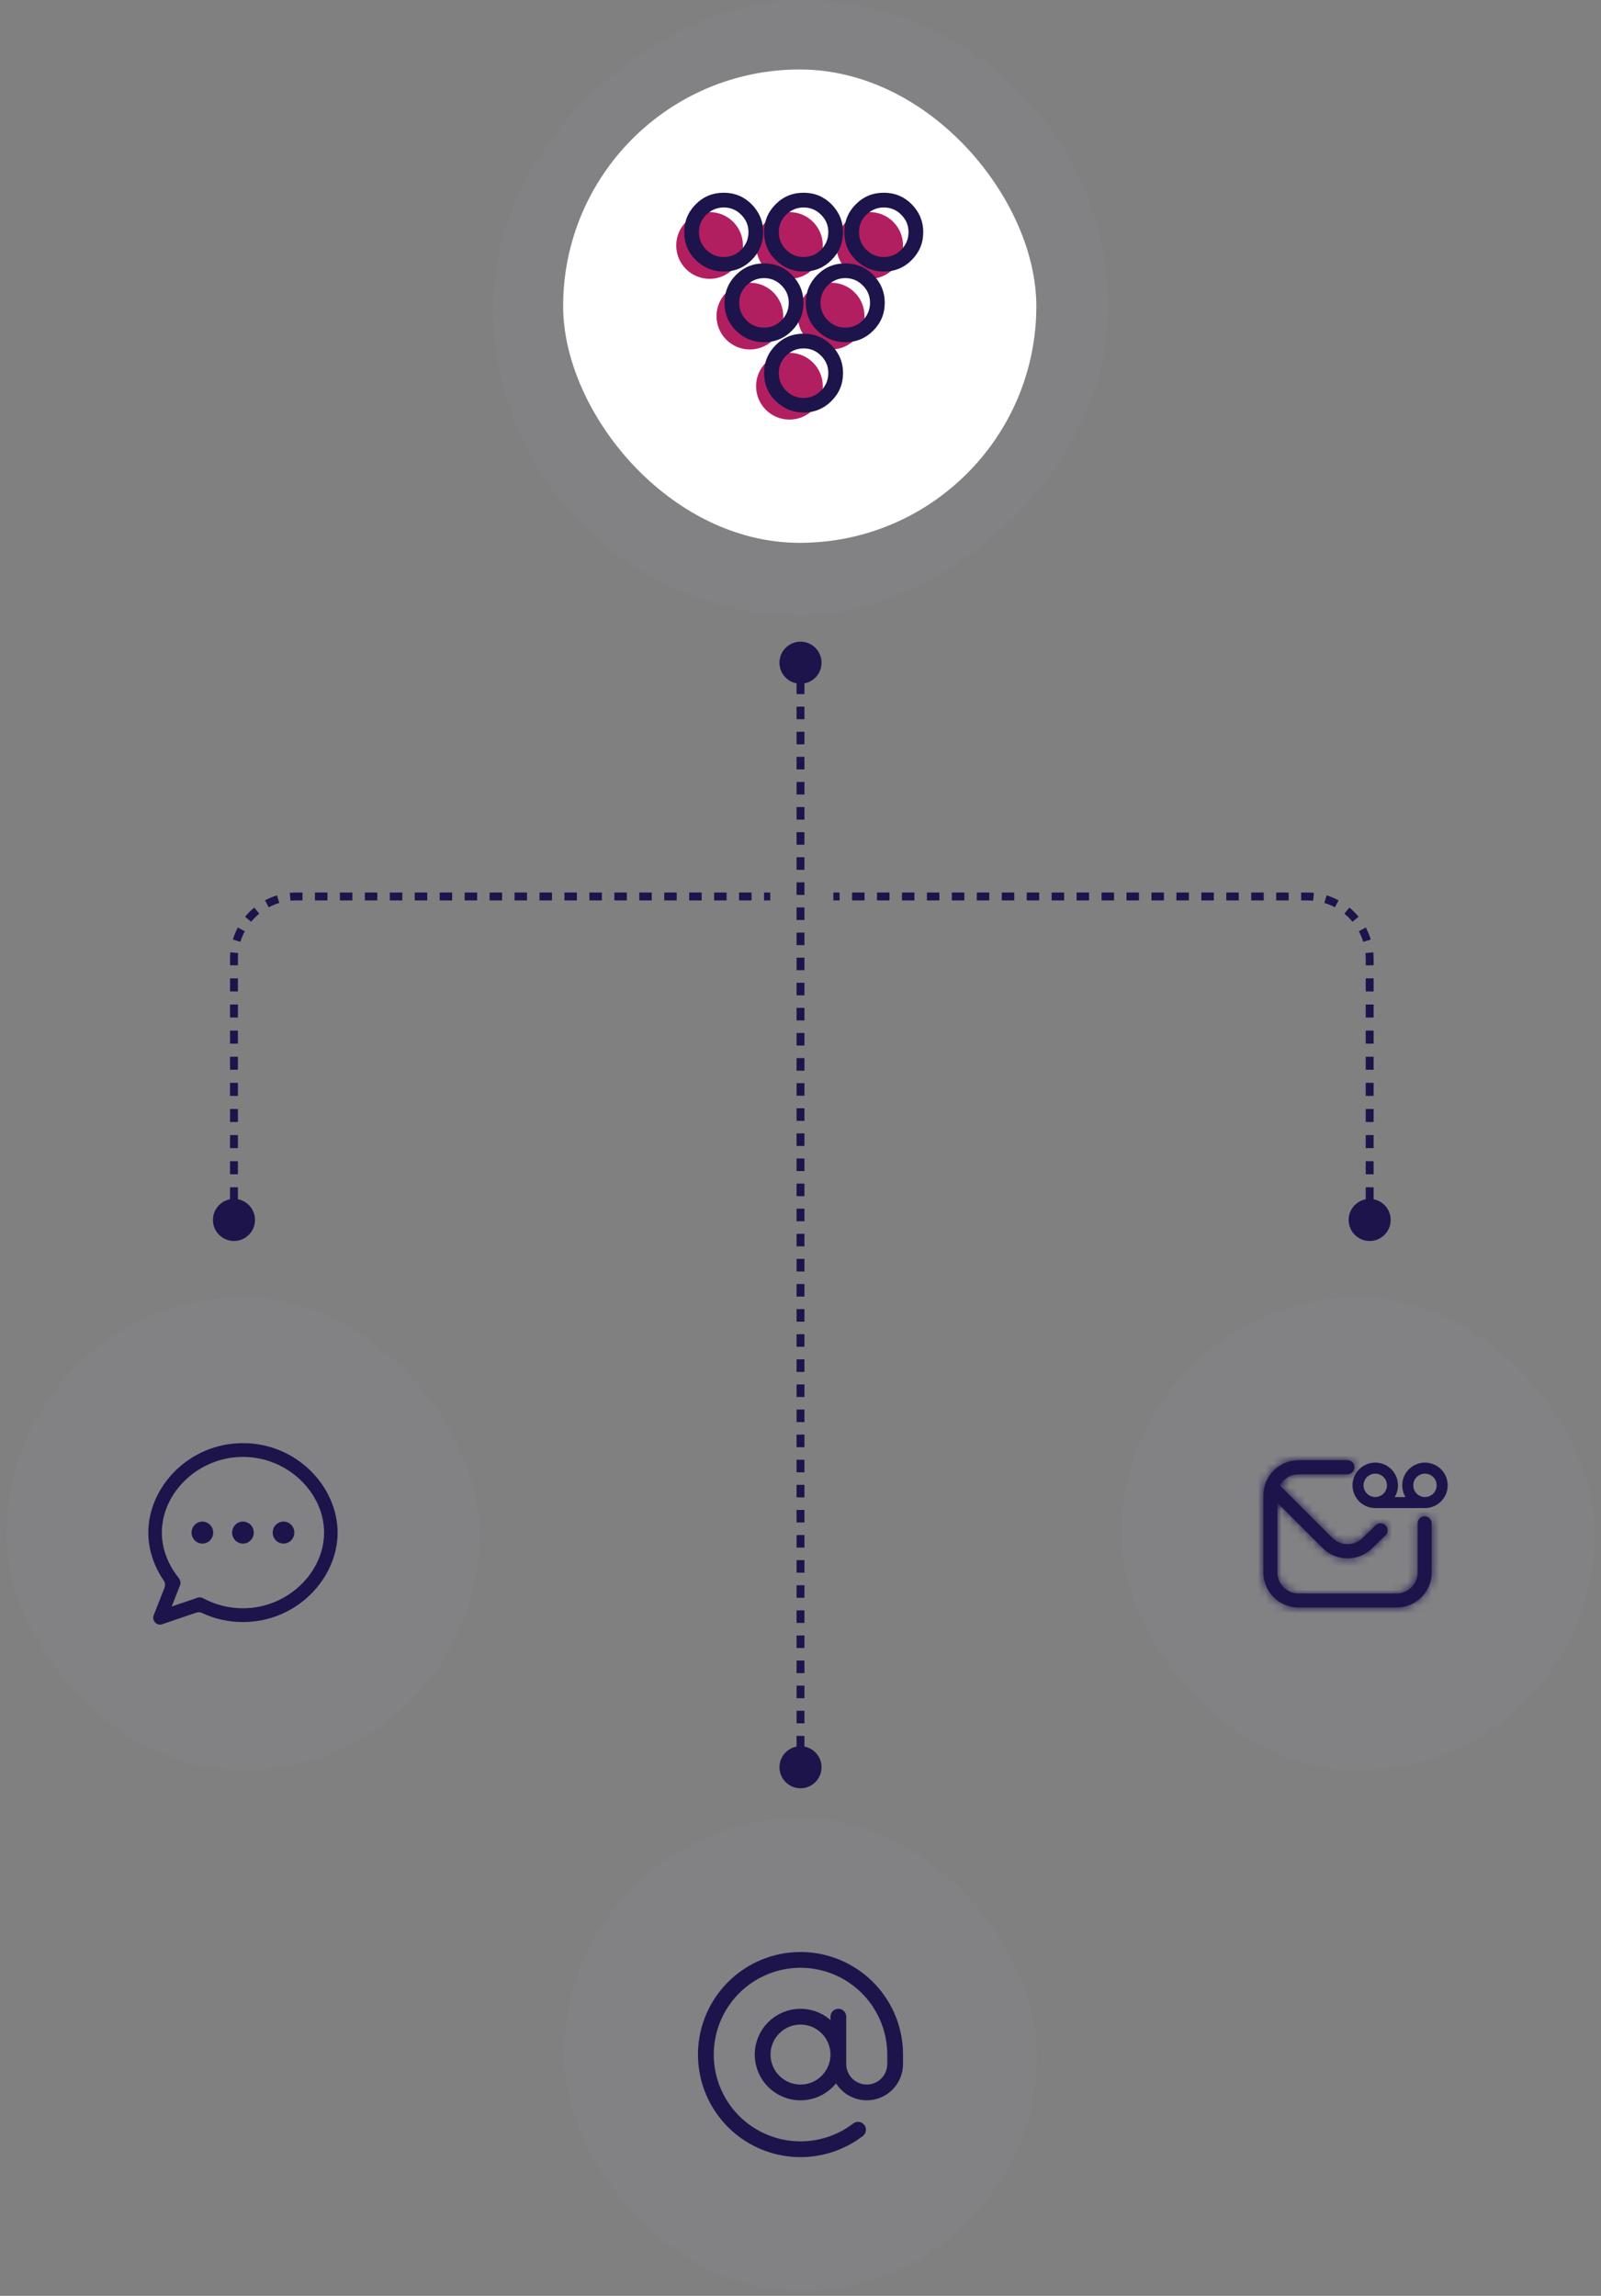 <?xml version="1.0" encoding="UTF-8"?> <svg xmlns="http://www.w3.org/2000/svg" width="203" height="291" viewBox="0 0 203 291" fill="none"><rect x="0" y="0" width="203" height="291" fill="#808080" stroke="none"/><rect x="140.5" width="78" height="78" rx="39" transform="rotate(90 140.5 0)" fill="#9995AE" fill-opacity="0.1"></rect><rect x="71.404" y="8.806" width="60" height="60" rx="30" fill="white"></rect><path d="M110.269 35.342C112.605 35.342 114.499 33.448 114.499 31.112C114.499 28.776 112.605 26.882 110.269 26.882C107.933 26.882 106.039 28.776 106.039 31.112C106.039 33.448 107.933 35.342 110.269 35.342Z" fill="#B21F61"></path><path d="M117.064 29.424C117.064 30.819 116.569 31.989 115.602 32.956C114.612 33.946 113.442 34.419 112.069 34.419C110.697 34.419 109.504 33.924 108.514 32.956C107.524 31.989 107.052 30.796 107.052 29.424C107.052 28.051 107.547 26.859 108.514 25.891C109.504 24.901 110.674 24.429 112.069 24.429C113.464 24.429 114.634 24.924 115.602 25.891C116.569 26.881 117.064 28.051 117.064 29.424ZM108.919 29.424C108.919 30.301 109.234 31.021 109.842 31.651C110.449 32.259 111.192 32.574 112.069 32.574C112.947 32.574 113.667 32.259 114.274 31.651C114.882 31.044 115.197 30.301 115.197 29.424C115.197 28.546 114.882 27.826 114.274 27.219C113.667 26.611 112.924 26.296 112.069 26.296C111.214 26.296 110.472 26.611 109.842 27.219C109.234 27.826 108.919 28.569 108.919 29.424Z" fill="#1D144C"></path><path d="M105.386 44.296C107.722 44.296 109.616 42.402 109.616 40.066C109.616 37.73 107.722 35.836 105.386 35.836C103.05 35.836 101.156 37.73 101.156 40.066C101.156 42.402 103.05 44.296 105.386 44.296Z" fill="#B21F61"></path><path d="M112.182 38.378C112.182 39.773 111.687 40.943 110.719 41.91C109.729 42.9 108.559 43.373 107.187 43.373C105.814 43.373 104.622 42.878 103.632 41.91C102.642 40.943 102.169 39.75 102.169 38.378C102.169 37.005 102.664 35.813 103.632 34.845C104.622 33.855 105.792 33.383 107.187 33.383C108.582 33.383 109.752 33.878 110.719 34.845C111.687 35.835 112.182 37.005 112.182 38.378ZM104.037 38.378C104.037 39.255 104.352 39.975 104.959 40.605C105.567 41.213 106.309 41.528 107.187 41.528C108.064 41.528 108.784 41.213 109.392 40.605C109.999 39.998 110.314 39.255 110.314 38.378C110.314 37.5 109.999 36.78 109.392 36.173C108.784 35.565 108.042 35.25 107.187 35.25C106.332 35.25 105.589 35.565 104.959 36.173C104.352 36.78 104.037 37.523 104.037 38.378Z" fill="#1D144C"></path><path d="M100.098 35.342C102.434 35.342 104.328 33.448 104.328 31.112C104.328 28.776 102.434 26.882 100.098 26.882C97.762 26.882 95.868 28.776 95.868 31.112C95.868 33.448 97.762 35.342 100.098 35.342Z" fill="#B21F61"></path><path d="M106.894 29.424C106.894 30.819 106.399 31.989 105.431 32.956C104.441 33.946 103.271 34.419 101.899 34.419C100.526 34.419 99.334 33.924 98.344 32.956C97.354 31.989 96.881 30.796 96.881 29.424C96.881 28.051 97.376 26.859 98.344 25.891C99.334 24.901 100.504 24.429 101.899 24.429C103.294 24.429 104.464 24.924 105.431 25.891C106.399 26.881 106.894 28.051 106.894 29.424ZM98.749 29.424C98.749 30.301 99.064 31.021 99.671 31.651C100.279 32.259 101.021 32.574 101.899 32.574C102.776 32.574 103.496 32.259 104.104 31.651C104.711 31.044 105.026 30.301 105.026 29.424C105.026 28.546 104.711 27.826 104.104 27.219C103.496 26.611 102.754 26.296 101.899 26.296C101.044 26.296 100.301 26.611 99.671 27.219C99.064 27.826 98.749 28.569 98.749 29.424Z" fill="#1D144C"></path><path d="M89.973 35.342C92.309 35.342 94.203 33.448 94.203 31.112C94.203 28.776 92.309 26.882 89.973 26.882C87.637 26.882 85.743 28.776 85.743 31.112C85.743 33.448 87.637 35.342 89.973 35.342Z" fill="#B21F61"></path><path d="M96.768 29.424C96.768 30.819 96.273 31.989 95.306 32.956C94.316 33.946 93.146 34.419 91.773 34.419C90.401 34.419 89.208 33.924 88.218 32.956C87.228 31.989 86.756 30.796 86.756 29.424C86.756 28.051 87.251 26.859 88.218 25.891C89.208 24.901 90.378 24.429 91.773 24.429C93.168 24.429 94.338 24.924 95.306 25.891C96.273 26.881 96.768 28.051 96.768 29.424ZM88.623 29.424C88.623 30.301 88.938 31.021 89.546 31.651C90.153 32.259 90.896 32.574 91.773 32.574C92.651 32.574 93.371 32.259 93.978 31.651C94.586 31.044 94.901 30.301 94.901 29.424C94.901 28.546 94.586 27.826 93.978 27.219C93.371 26.611 92.628 26.296 91.773 26.296C90.918 26.296 90.176 26.611 89.546 27.219C88.938 27.826 88.623 28.569 88.623 29.424Z" fill="#1D144C"></path><path d="M95.082 44.296C97.418 44.296 99.312 42.402 99.312 40.066C99.312 37.73 97.418 35.836 95.082 35.836C92.745 35.836 90.852 37.73 90.852 40.066C90.852 42.402 92.745 44.296 95.082 44.296Z" fill="#B21F61"></path><path d="M101.877 38.378C101.877 39.773 101.382 40.943 100.415 41.91C99.425 42.9 98.255 43.373 96.882 43.373C95.51 43.373 94.317 42.878 93.327 41.91C92.337 40.943 91.865 39.75 91.865 38.378C91.865 37.005 92.36 35.813 93.327 34.845C94.317 33.855 95.487 33.383 96.882 33.383C98.277 33.383 99.447 33.878 100.415 34.845C101.382 35.835 101.877 37.005 101.877 38.378ZM93.732 38.378C93.732 39.255 94.047 39.975 94.655 40.605C95.262 41.213 96.005 41.528 96.882 41.528C97.76 41.528 98.48 41.213 99.087 40.605C99.695 39.998 100.01 39.255 100.01 38.378C100.01 37.5 99.695 36.78 99.087 36.173C98.48 35.565 97.737 35.25 96.882 35.25C96.027 35.25 95.285 35.565 94.655 36.173C94.047 36.78 93.732 37.523 93.732 38.378Z" fill="#1D144C"></path><path d="M100.098 53.183C102.434 53.183 104.328 51.289 104.328 48.953C104.328 46.617 102.434 44.723 100.098 44.723C97.762 44.723 95.868 46.617 95.868 48.953C95.868 51.289 97.762 53.183 100.098 53.183Z" fill="#B21F61"></path><path d="M106.894 47.288C106.894 48.683 106.399 49.853 105.431 50.821C104.441 51.81 103.271 52.283 101.899 52.283C100.526 52.283 99.334 51.788 98.344 50.821C97.354 49.853 96.881 48.66 96.881 47.288C96.881 45.916 97.376 44.723 98.344 43.755C99.334 42.766 100.504 42.293 101.899 42.293C103.294 42.293 104.464 42.788 105.431 43.755C106.399 44.745 106.894 45.916 106.894 47.288ZM98.749 47.288C98.749 48.166 99.064 48.886 99.671 49.516C100.279 50.123 101.021 50.438 101.899 50.438C102.776 50.438 103.496 50.123 104.104 49.516C104.711 48.908 105.026 48.166 105.026 47.288C105.026 46.41 104.711 45.691 104.104 45.083C103.496 44.475 102.754 44.16 101.899 44.16C101.044 44.16 100.301 44.475 99.671 45.083C99.064 45.691 98.749 46.433 98.749 47.288Z" fill="#1D144C"></path><path d="M101.5 81.333C100.027 81.333 98.833 82.527 98.833 84C98.833 85.473 100.027 86.667 101.5 86.667C102.973 86.667 104.167 85.473 104.167 84C104.167 82.527 102.973 81.333 101.5 81.333ZM101.5 221.333C100.027 221.333 98.833 222.527 98.833 224C98.833 225.473 100.027 226.667 101.5 226.667C102.973 226.667 104.167 225.473 104.167 224C104.167 222.527 102.973 221.333 101.5 221.333ZM101 84L101 84.796L102 84.796L102 84L101 84ZM101 86.386L101 87.977L102 87.977L102 86.386L101 86.386ZM101 89.568L101 91.159L102 91.159L102 89.568L101 89.568ZM101 92.75L101 94.341L102 94.341L102 92.75L101 92.75ZM101 95.932L101 97.523L102 97.523L102 95.932L101 95.932ZM101 99.114L101 100.705L102 100.705L102 99.114L101 99.114ZM101 102.295L101 103.886L102 103.886L102 102.295L101 102.295ZM101 105.477L101 107.068L102 107.068L102 105.477L101 105.477ZM101 108.659L101 110.25L102 110.25L102 108.659L101 108.659ZM101 111.841L101 113.432L102 113.432L102 111.841L101 111.841ZM101 115.023L101 116.614L102 116.614L102 115.023L101 115.023ZM101 118.205L101 119.795L102 119.795L102 118.205L101 118.205ZM101 121.386L101 122.977L102 122.977L102 121.386L101 121.386ZM101 124.568L101 126.159L102 126.159L102 124.568L101 124.568ZM101 127.75L101 129.341L102 129.341L102 127.75L101 127.75ZM101 130.932L101 132.523L102 132.523L102 130.932L101 130.932ZM101 134.114L101 135.705L102 135.705L102 134.114L101 134.114ZM101 137.295L101 138.886L102 138.886L102 137.295L101 137.295ZM101 140.477L101 142.068L102 142.068L102 140.477L101 140.477ZM101 143.659L101 145.25L102 145.25L102 143.659L101 143.659ZM101 146.841L101 148.432L102 148.432L102 146.841L101 146.841ZM101 150.023L101 151.614L102 151.614L102 150.023L101 150.023ZM101 153.205L101 154.795L102 154.795L102 153.205L101 153.205ZM101 156.386L101 157.977L102 157.977L102 156.386L101 156.386ZM101 159.568L101 161.159L102 161.159L102 159.568L101 159.568ZM101 162.75L101 164.341L102 164.341L102 162.75L101 162.75ZM101 165.932L101 167.523L102 167.523L102 165.932L101 165.932ZM101 169.114L101 170.705L102 170.705L102 169.114L101 169.114ZM101 172.295L101 173.886L102 173.886L102 172.295L101 172.295ZM101 175.477L101 177.068L102 177.068L102 175.477L101 175.477ZM101 178.659L101 180.25L102 180.25L102 178.659L101 178.659ZM101 181.841L101 183.432L102 183.432L102 181.841L101 181.841ZM101 185.023L101 186.614L102 186.614L102 185.023L101 185.023ZM101 188.205L101 189.796L102 189.796L102 188.205L101 188.205ZM101 191.386L101 192.977L102 192.977L102 191.386L101 191.386ZM101 194.568L101 196.159L102 196.159L102 194.568L101 194.568ZM101 197.75L101 199.341L102 199.341L102 197.75L101 197.75ZM101 200.932L101 202.523L102 202.523L102 200.932L101 200.932ZM101 204.114L101 205.705L102 205.705L102 204.114L101 204.114ZM101 207.296L101 208.886L102 208.886L102 207.296L101 207.296ZM101 210.477L101 212.068L102 212.068L102 210.477L101 210.477ZM101 213.659L101 215.25L102 215.25L102 213.659L101 213.659ZM101 216.841L101 218.432L102 218.432L102 216.841L101 216.841ZM101 220.023L101 221.614L102 221.614L102 220.023L101 220.023ZM101 223.205L101 224L102 224L102 223.205L101 223.205Z" fill="#1D144C"></path><path d="M29.666 151.963C28.194 151.963 27 153.157 27 154.63C27 156.103 28.194 157.297 29.666 157.297C31.139 157.297 32.333 156.103 32.333 154.63C32.333 153.157 31.139 151.963 29.666 151.963ZM97.666 113.13L96.876 113.13L96.876 114.13L97.666 114.13L97.666 113.13ZM95.294 113.13L93.712 113.13L93.712 114.13L95.294 114.13L95.294 113.13ZM92.131 113.13L90.549 113.13L90.549 114.13L92.131 114.13L92.131 113.13ZM88.967 113.13L87.385 113.13L87.385 114.13L88.967 114.13L88.967 113.13ZM85.804 113.13L84.222 113.13L84.222 114.13L85.804 114.13L85.804 113.13ZM82.64 113.13L81.059 113.13L81.059 114.13L82.64 114.13L82.64 113.13ZM79.477 113.13L77.895 113.13L77.895 114.13L79.477 114.13L79.477 113.13ZM76.314 113.13L74.732 113.13L74.732 114.13L76.314 114.13L76.314 113.13ZM73.15 113.13L71.569 113.13L71.569 114.13L73.15 114.13L73.15 113.13ZM69.987 113.13L68.405 113.13L68.405 114.13L69.987 114.13L69.987 113.13ZM66.823 113.13L65.242 113.13L65.242 114.13L66.823 114.13L66.823 113.13ZM63.66 113.13L62.078 113.13L62.078 114.13L63.66 114.13L63.66 113.13ZM60.497 113.13L58.915 113.13L58.915 114.13L60.497 114.13L60.497 113.13ZM57.333 113.13L55.752 113.13L55.752 114.13L57.333 114.13L57.333 113.13ZM54.17 113.13L52.588 113.13L52.588 114.13L54.17 114.13L54.17 113.13ZM51.007 113.13L49.425 113.13L49.425 114.13L51.007 114.13L51.007 113.13ZM47.843 113.13L46.261 113.13L46.262 114.13L47.843 114.13L47.843 113.13ZM44.68 113.13L43.098 113.13L43.098 114.13L44.68 114.13L44.68 113.13ZM41.517 113.13L39.935 113.13L39.935 114.13L41.517 114.13L41.517 113.13ZM38.353 113.13L37.562 113.13L37.562 114.13L38.353 114.13L38.353 113.13ZM37.562 113.13C37.285 113.13 37.01 113.143 36.74 113.17L36.837 114.165C37.075 114.142 37.317 114.13 37.562 114.13L37.562 113.13ZM35.124 113.489C34.593 113.65 34.084 113.863 33.603 114.12L34.076 115.002C34.499 114.775 34.947 114.588 35.414 114.447L35.124 113.489ZM32.236 115.036C31.811 115.385 31.421 115.774 31.072 116.199L31.845 116.834C32.153 116.46 32.496 116.116 32.871 115.808L32.236 115.036ZM30.157 117.567C29.899 118.048 29.687 118.557 29.526 119.088L30.483 119.378C30.625 118.91 30.811 118.463 31.038 118.039L30.157 117.567ZM29.206 120.703C29.18 120.974 29.166 121.248 29.166 121.526L30.166 121.526C30.166 121.281 30.178 121.039 30.202 120.8L29.206 120.703ZM29.166 121.526L29.166 122.353L30.166 122.353L30.166 121.526L29.166 121.526ZM29.166 124.009L29.166 125.664L30.166 125.664L30.166 124.009L29.166 124.009ZM29.166 127.319L29.166 128.974L30.166 128.974L30.166 127.319L29.166 127.319ZM29.166 130.629L29.166 132.285L30.166 132.285L30.166 130.629L29.166 130.629ZM29.166 133.94L29.166 135.595L30.166 135.595L30.166 133.94L29.166 133.94ZM29.166 137.25L29.166 138.905L30.166 138.905L30.166 137.25L29.166 137.25ZM29.166 140.561L29.166 142.216L30.166 142.216L30.166 140.561L29.166 140.561ZM29.166 143.871L29.166 145.526L30.166 145.526L30.166 143.871L29.166 143.871ZM29.166 147.181L29.166 148.837L30.166 148.837L30.166 147.181L29.166 147.181ZM29.166 150.492L29.166 152.147L30.166 152.147L30.166 150.492L29.166 150.492ZM29.166 153.802L29.166 154.63L30.166 154.63L30.166 153.802L29.166 153.802Z" fill="#1D144C"></path><path d="M173.667 151.963C175.139 151.963 176.333 153.157 176.333 154.63C176.333 156.103 175.139 157.297 173.667 157.297C172.194 157.297 171 156.103 171 154.63C171 153.157 172.194 151.963 173.667 151.963ZM105.667 113.13L106.457 113.13L106.457 114.13L105.667 114.13L105.667 113.13ZM108.039 113.13L109.621 113.13L109.621 114.13L108.039 114.13L108.039 113.13ZM111.202 113.13L112.784 113.13L112.784 114.13L111.202 114.13L111.202 113.13ZM114.366 113.13L115.947 113.13L115.947 114.13L114.366 114.13L114.366 113.13ZM117.529 113.13L119.111 113.13L119.111 114.13L117.529 114.13L117.529 113.13ZM120.693 113.13L122.274 113.13L122.274 114.13L120.693 114.13L120.693 113.13ZM123.856 113.13L125.438 113.13L125.438 114.13L123.856 114.13L123.856 113.13ZM127.019 113.13L128.601 113.13L128.601 114.13L127.019 114.13L127.019 113.13ZM130.183 113.13L131.764 113.13L131.764 114.13L130.183 114.13L130.183 113.13ZM133.346 113.13L134.928 113.13L134.928 114.13L133.346 114.13L133.346 113.13ZM136.509 113.13L138.091 113.13L138.091 114.13L136.509 114.13L136.509 113.13ZM139.673 113.13L141.255 113.13L141.255 114.13L139.673 114.13L139.673 113.13ZM142.836 113.13L144.418 113.13L144.418 114.13L142.836 114.13L142.836 113.13ZM146 113.13L147.581 113.13L147.581 114.13L146 114.13L146 113.13ZM149.163 113.13L150.745 113.13L150.745 114.13L149.163 114.13L149.163 113.13ZM152.326 113.13L153.908 113.13L153.908 114.13L152.326 114.13L152.326 113.13ZM155.49 113.13L157.071 113.13L157.071 114.13L155.49 114.13L155.49 113.13ZM158.653 113.13L160.235 113.13L160.235 114.13L158.653 114.13L158.653 113.13ZM161.817 113.13L163.398 113.13L163.398 114.13L161.817 114.13L161.817 113.13ZM164.98 113.13L165.771 113.13L165.771 114.13L164.98 114.13L164.98 113.13ZM165.771 113.13C166.048 113.13 166.323 113.143 166.593 113.17L166.497 114.165C166.258 114.142 166.016 114.13 165.771 114.13L165.771 113.13ZM168.209 113.489C168.74 113.65 169.249 113.863 169.73 114.12L169.257 115.002C168.834 114.775 168.386 114.588 167.919 114.447L168.209 113.489ZM171.097 115.036C171.522 115.385 171.912 115.774 172.261 116.199L171.488 116.834C171.181 116.46 170.837 116.116 170.462 115.808L171.097 115.036ZM173.176 117.567C173.434 118.048 173.646 118.557 173.807 119.088L172.85 119.378C172.708 118.91 172.522 118.463 172.295 118.039L173.176 117.567ZM174.127 120.703C174.153 120.974 174.167 121.248 174.167 121.526L173.167 121.526C173.167 121.281 173.155 121.039 173.131 120.8L174.127 120.703ZM174.167 121.526L174.167 122.353L173.167 122.353L173.167 121.526L174.167 121.526ZM174.167 124.009L174.167 125.664L173.167 125.664L173.167 124.009L174.167 124.009ZM174.167 127.319L174.167 128.974L173.167 128.974L173.167 127.319L174.167 127.319ZM174.167 130.629L174.167 132.285L173.167 132.285L173.167 130.629L174.167 130.629ZM174.167 133.94L174.167 135.595L173.167 135.595L173.167 133.94L174.167 133.94ZM174.167 137.25L174.167 138.905L173.167 138.905L173.167 137.25L174.167 137.25ZM174.167 140.561L174.167 142.216L173.167 142.216L173.167 140.561L174.167 140.561ZM174.167 143.871L174.167 145.526L173.167 145.526L173.167 143.871L174.167 143.871ZM174.167 147.181L174.167 148.837L173.167 148.837L173.167 147.181L174.167 147.181ZM174.167 150.492L174.167 152.147L173.167 152.147L173.167 150.492L174.167 150.492ZM174.167 153.802L174.167 154.63L173.167 154.63L173.167 153.802L174.167 153.802Z" fill="#1D144C"></path><rect x="202.194" y="224.42" width="60" height="60" rx="30" transform="rotate(180 202.194 224.42)" fill="#9995AE" fill-opacity="0.1"></rect><mask id="path-19-inside-1_4496_3418" fill="white"><path d="M180.639 192.198C180.403 192.198 180.177 192.292 180.01 192.458C179.844 192.625 179.75 192.851 179.75 193.087V199.309C179.75 200.016 179.469 200.695 178.969 201.195C178.469 201.695 177.79 201.976 177.083 201.976H164.639C163.932 201.976 163.253 201.695 162.753 201.195C162.253 200.695 161.972 200.016 161.972 199.309V190.483L167.719 196.23C168.554 197.056 169.68 197.521 170.855 197.522C172.029 197.524 173.157 197.063 173.994 196.239L175.667 194.613C175.752 194.532 175.82 194.435 175.868 194.327C175.915 194.22 175.941 194.104 175.943 193.987C175.945 193.869 175.924 193.752 175.881 193.643C175.838 193.534 175.773 193.434 175.691 193.35C175.61 193.266 175.512 193.199 175.404 193.152C175.296 193.106 175.18 193.082 175.062 193.081C174.945 193.08 174.828 193.102 174.719 193.146C174.611 193.19 174.512 193.256 174.428 193.338L172.746 194.973C172.238 195.458 171.563 195.728 170.861 195.728C170.159 195.728 169.484 195.458 168.976 194.973L162.293 188.287C162.518 187.859 162.855 187.5 163.268 187.25C163.682 186.999 164.155 186.866 164.639 186.865H170.861C171.097 186.865 171.323 186.771 171.49 186.604C171.656 186.438 171.75 186.212 171.75 185.976C171.75 185.74 171.656 185.514 171.49 185.347C171.323 185.181 171.097 185.087 170.861 185.087H164.639C163.46 185.088 162.331 185.557 161.498 186.39C160.664 187.223 160.196 188.353 160.194 189.531V199.309C160.196 200.487 160.664 201.617 161.498 202.45C162.331 203.283 163.46 203.752 164.639 203.754H177.083C178.262 203.752 179.391 203.283 180.224 202.45C181.058 201.617 181.526 200.487 181.528 199.309V193.087C181.528 192.851 181.434 192.625 181.267 192.458C181.101 192.292 180.875 192.198 180.639 192.198Z"></path></mask><path d="M180.639 192.198C180.403 192.198 180.177 192.292 180.01 192.458C179.844 192.625 179.75 192.851 179.75 193.087V199.309C179.75 200.016 179.469 200.695 178.969 201.195C178.469 201.695 177.79 201.976 177.083 201.976H164.639C163.932 201.976 163.253 201.695 162.753 201.195C162.253 200.695 161.972 200.016 161.972 199.309V190.483L167.719 196.23C168.554 197.056 169.68 197.521 170.855 197.522C172.029 197.524 173.157 197.063 173.994 196.239L175.667 194.613C175.752 194.532 175.82 194.435 175.868 194.327C175.915 194.22 175.941 194.104 175.943 193.987C175.945 193.869 175.924 193.752 175.881 193.643C175.838 193.534 175.773 193.434 175.691 193.35C175.61 193.266 175.512 193.199 175.404 193.152C175.296 193.106 175.18 193.082 175.062 193.081C174.945 193.08 174.828 193.102 174.719 193.146C174.611 193.19 174.512 193.256 174.428 193.338L172.746 194.973C172.238 195.458 171.563 195.728 170.861 195.728C170.159 195.728 169.484 195.458 168.976 194.973L162.293 188.287C162.518 187.859 162.855 187.5 163.268 187.25C163.682 186.999 164.155 186.866 164.639 186.865H170.861C171.097 186.865 171.323 186.771 171.49 186.604C171.656 186.438 171.75 186.212 171.75 185.976C171.75 185.74 171.656 185.514 171.49 185.347C171.323 185.181 171.097 185.087 170.861 185.087H164.639C163.46 185.088 162.331 185.557 161.498 186.39C160.664 187.223 160.196 188.353 160.194 189.531V199.309C160.196 200.487 160.664 201.617 161.498 202.45C162.331 203.283 163.46 203.752 164.639 203.754H177.083C178.262 203.752 179.391 203.283 180.224 202.45C181.058 201.617 181.526 200.487 181.528 199.309V193.087C181.528 192.851 181.434 192.625 181.267 192.458C181.101 192.292 180.875 192.198 180.639 192.198Z" fill="#1D144C"></path><path d="M179.75 199.309H181.75H179.75ZM177.083 201.976V203.976V201.976ZM164.639 201.976V203.976V201.976ZM161.972 199.309H159.972H161.972ZM161.972 190.483L163.386 189.069L159.972 185.655V190.483H161.972ZM167.719 196.23L166.305 197.644L166.312 197.651L167.719 196.23ZM173.994 196.239L172.6 194.805L172.591 194.814L173.994 196.239ZM175.667 194.613L174.288 193.165L174.28 193.172L174.273 193.179L175.667 194.613ZM174.428 193.338L175.822 194.773L175.829 194.766L175.837 194.758L174.428 193.338ZM172.746 194.973L174.126 196.421L174.133 196.414L174.14 196.407L172.746 194.973ZM170.861 195.728V197.728V195.728ZM168.976 194.973L167.561 196.387L167.578 196.404L167.596 196.421L168.976 194.973ZM162.293 188.287L160.522 187.357L159.838 188.66L160.878 189.701L162.293 188.287ZM164.639 186.865V184.865L164.633 184.865L164.639 186.865ZM170.861 185.087V183.087V185.087ZM164.639 185.087V183.087L164.636 183.087L164.639 185.087ZM160.194 189.531L158.194 189.529V189.531H160.194ZM160.194 199.309H158.194L158.194 199.312L160.194 199.309ZM164.639 203.754L164.636 205.754H164.639V203.754ZM177.083 203.754V205.754L177.086 205.754L177.083 203.754ZM181.528 199.309L183.528 199.312V199.309H181.528ZM180.639 190.198C179.873 190.198 179.138 190.502 178.596 191.044L181.424 193.873C181.216 194.081 180.933 194.198 180.639 194.198V190.198ZM178.596 191.044C178.054 191.586 177.75 192.321 177.75 193.087H181.75C181.75 193.382 181.633 193.664 181.424 193.873L178.596 191.044ZM177.75 193.087V199.309H181.75V193.087H177.75ZM177.75 199.309C177.75 199.486 177.68 199.656 177.555 199.781L180.383 202.609C181.258 201.734 181.75 200.547 181.75 199.309H177.75ZM177.555 199.781C177.43 199.906 177.26 199.976 177.083 199.976V203.976C178.321 203.976 179.508 203.484 180.383 202.609L177.555 199.781ZM177.083 199.976H164.639V203.976H177.083V199.976ZM164.639 199.976C164.462 199.976 164.292 199.906 164.167 199.781L161.339 202.609C162.214 203.484 163.401 203.976 164.639 203.976V199.976ZM164.167 199.781C164.042 199.656 163.972 199.486 163.972 199.309H159.972C159.972 200.547 160.464 201.734 161.339 202.609L164.167 199.781ZM163.972 199.309V190.483H159.972V199.309H163.972ZM160.558 191.898L166.305 197.644L169.133 194.816L163.386 189.069L160.558 191.898ZM166.312 197.651C167.52 198.848 169.151 199.52 170.852 199.522L170.858 195.522C170.209 195.521 169.587 195.265 169.126 194.809L166.312 197.651ZM170.852 199.522C172.552 199.525 174.185 198.857 175.397 197.664L172.591 194.814C172.129 195.269 171.506 195.523 170.858 195.522L170.852 199.522ZM175.388 197.673L177.061 196.047L174.273 193.179L172.6 194.805L175.388 197.673ZM177.047 196.061C177.323 195.798 177.545 195.482 177.698 195.133L174.037 193.522C174.096 193.388 174.181 193.266 174.288 193.165L177.047 196.061ZM177.698 195.133C177.852 194.783 177.935 194.407 177.942 194.025L173.943 193.948C173.946 193.801 173.978 193.657 174.037 193.522L177.698 195.133ZM177.942 194.025C177.95 193.643 177.881 193.264 177.741 192.909L174.021 194.378C173.967 194.241 173.94 194.095 173.943 193.948L177.942 194.025ZM177.741 192.909C177.601 192.554 177.392 192.23 177.126 191.956L174.257 194.744C174.155 194.639 174.075 194.514 174.021 194.378L177.741 192.909ZM177.126 191.956C176.859 191.682 176.542 191.464 176.191 191.314L174.617 194.991C174.482 194.933 174.36 194.849 174.257 194.744L177.126 191.956ZM176.191 191.314C175.84 191.163 175.462 191.084 175.08 191.081L175.044 195.081C174.897 195.079 174.752 195.049 174.617 194.991L176.191 191.314ZM175.08 191.081C174.699 191.077 174.32 191.15 173.966 191.293L175.473 194.999C175.337 195.054 175.191 195.082 175.044 195.081L175.08 191.081ZM173.966 191.293C173.612 191.437 173.291 191.65 173.02 191.919L175.837 194.758C175.732 194.862 175.609 194.944 175.473 194.999L173.966 191.293ZM173.034 191.904L171.352 193.539L174.14 196.407L175.822 194.773L173.034 191.904ZM171.366 193.525C171.23 193.655 171.049 193.728 170.861 193.728V197.728C172.077 197.728 173.246 197.26 174.126 196.421L171.366 193.525ZM170.861 193.728C170.673 193.728 170.492 193.655 170.356 193.525L167.596 196.421C168.476 197.26 169.645 197.728 170.861 197.728V193.728ZM170.39 193.559L163.708 186.873L160.878 189.701L167.561 196.387L170.39 193.559ZM164.064 189.217C164.119 189.111 164.203 189.022 164.305 188.96L162.231 185.54C161.507 185.979 160.916 186.607 160.522 187.357L164.064 189.217ZM164.305 188.96C164.407 188.898 164.525 188.865 164.644 188.865L164.633 184.865C163.786 184.867 162.956 185.1 162.231 185.54L164.305 188.96ZM164.639 188.865H170.861V184.865H164.639V188.865ZM170.861 188.865C171.627 188.865 172.362 188.56 172.904 188.019L170.075 185.19C170.284 184.982 170.566 184.865 170.861 184.865V188.865ZM172.904 188.019C173.446 187.477 173.75 186.742 173.75 185.976H169.75C169.75 185.681 169.867 185.399 170.075 185.19L172.904 188.019ZM173.75 185.976C173.75 185.21 173.446 184.475 172.904 183.933L170.075 186.761C169.867 186.553 169.75 186.27 169.75 185.976H173.75ZM172.904 183.933C172.362 183.391 171.627 183.087 170.861 183.087V187.087C170.566 187.087 170.284 186.97 170.075 186.761L172.904 183.933ZM170.861 183.087H164.639V187.087H170.861V183.087ZM164.636 183.087C162.928 183.089 161.291 183.768 160.083 184.976L162.912 187.804C163.371 187.346 163.992 187.088 164.641 187.087L164.636 183.087ZM160.083 184.976C158.876 186.184 158.196 187.821 158.194 189.529L162.194 189.534C162.195 188.885 162.453 188.263 162.912 187.804L160.083 184.976ZM158.194 189.531V199.309H162.194V189.531H158.194ZM158.194 199.312C158.196 201.019 158.876 202.657 160.083 203.864L162.912 201.036C162.453 200.577 162.195 199.955 162.194 199.307L158.194 199.312ZM160.083 203.864C161.291 205.072 162.928 205.752 164.636 205.754L164.641 201.754C163.992 201.753 163.371 201.495 162.912 201.036L160.083 203.864ZM164.639 205.754H177.083V201.754H164.639V205.754ZM177.086 205.754C178.794 205.752 180.431 205.072 181.639 203.864L178.81 201.036C178.351 201.495 177.73 201.753 177.081 201.754L177.086 205.754ZM181.639 203.864C182.846 202.657 183.526 201.019 183.528 199.312L179.528 199.307C179.527 199.955 179.269 200.577 178.81 201.036L181.639 203.864ZM183.528 199.309V193.087H179.528V199.309H183.528ZM183.528 193.087C183.528 192.321 183.223 191.586 182.682 191.044L179.853 193.873C179.645 193.664 179.528 193.382 179.528 193.087H183.528ZM182.682 191.044C182.14 190.502 181.405 190.198 180.639 190.198V194.198C180.344 194.198 180.061 194.081 179.853 193.873L182.682 191.044Z" fill="#1D144C" mask="url(#path-19-inside-1_4496_3418)"></path><path d="M174.376 190.451C175.581 190.451 176.558 189.474 176.558 188.269C176.558 187.064 175.581 186.087 174.376 186.087C173.171 186.087 172.194 187.064 172.194 188.269C172.194 189.474 173.171 190.451 174.376 190.451ZM174.376 190.451H180.679M180.679 190.451C181.884 190.451 182.861 189.474 182.861 188.269C182.861 187.064 181.884 186.087 180.679 186.087C179.474 186.087 178.497 187.064 178.497 188.269C178.497 189.474 179.474 190.451 180.679 190.451Z" stroke="#1D144C" stroke-width="1.4" stroke-linecap="round" stroke-linejoin="round"></path><rect x="60.806" y="224.42" width="60" height="60" rx="30" transform="rotate(180 60.806 224.42)" fill="#9995AE" fill-opacity="0.1"></rect><path d="M21.77 203.624C21.771 203.624 21.772 203.624 21.773 203.624L25.036 202.517C25.266 202.439 25.517 202.457 25.734 202.567L26.03 202.718C27.487 203.457 29.107 203.851 30.806 203.851C36.48 203.851 41.091 199.306 41.091 194.258C41.091 189.21 36.48 184.664 30.806 184.664C25.131 184.664 20.52 189.21 20.52 194.258C20.52 196.142 21.189 198.053 22.418 199.688L22.692 200.052C22.889 200.313 22.936 200.659 22.816 200.964L21.77 203.622C21.77 203.622 21.77 203.623 21.77 203.624ZM20.559 205.874C20.559 205.874 20.559 205.875 20.559 205.875C20.404 205.928 20.237 205.934 20.079 205.894C19.92 205.853 19.776 205.768 19.664 205.646C19.552 205.525 19.476 205.374 19.445 205.211C19.415 205.047 19.43 204.878 19.491 204.724L20.862 201.237C20.982 200.933 20.933 200.589 20.749 200.32C19.512 198.51 18.806 196.4 18.806 194.258C18.806 188.477 23.948 182.92 30.806 182.92C37.663 182.92 42.806 188.477 42.806 194.258C42.806 200.038 37.663 205.596 30.806 205.596C29.009 205.601 27.234 205.207 25.604 204.443C25.384 204.34 25.134 204.321 24.905 204.399L20.56 205.873C20.56 205.873 20.559 205.873 20.559 205.874Z" fill="#1D144C"></path><path d="M30.806 195.653C30.626 195.653 30.447 195.617 30.281 195.547C30.114 195.477 29.963 195.374 29.836 195.245C29.709 195.115 29.608 194.961 29.539 194.792C29.47 194.622 29.434 194.441 29.434 194.258C29.434 194.075 29.47 193.893 29.539 193.724C29.608 193.554 29.709 193.401 29.836 193.271C29.963 193.141 30.114 193.039 30.281 192.969C30.447 192.898 30.626 192.862 30.806 192.862C31.169 192.862 31.518 193.009 31.775 193.271C32.033 193.533 32.177 193.888 32.177 194.258C32.177 194.628 32.033 194.983 31.775 195.245C31.518 195.506 31.169 195.653 30.806 195.653ZM35.949 195.653C35.768 195.653 35.59 195.617 35.424 195.547C35.257 195.477 35.106 195.374 34.979 195.245C34.851 195.115 34.75 194.961 34.681 194.792C34.613 194.622 34.577 194.441 34.577 194.258C34.577 194.075 34.613 193.893 34.681 193.724C34.75 193.554 34.851 193.401 34.979 193.271C35.106 193.141 35.257 193.039 35.424 192.969C35.59 192.898 35.768 192.862 35.949 192.862C36.312 192.862 36.661 193.009 36.918 193.271C37.175 193.533 37.32 193.888 37.32 194.258C37.32 194.628 37.175 194.983 36.918 195.245C36.661 195.506 36.312 195.653 35.949 195.653ZM25.663 195.653C25.483 195.653 25.304 195.617 25.138 195.547C24.972 195.477 24.82 195.374 24.693 195.245C24.566 195.115 24.465 194.961 24.396 194.792C24.327 194.622 24.291 194.441 24.291 194.258C24.291 194.075 24.327 193.893 24.396 193.724C24.465 193.554 24.566 193.401 24.693 193.271C24.82 193.141 24.972 193.039 25.138 192.969C25.304 192.898 25.483 192.862 25.663 192.862C26.026 192.862 26.375 193.009 26.633 193.271C26.89 193.533 27.034 193.888 27.034 194.258C27.034 194.628 26.89 194.983 26.633 195.245C26.375 195.506 26.026 195.653 25.663 195.653Z" fill="#1D144C"></path><rect x="131.5" y="290.42" width="60" height="60" rx="30" transform="rotate(180 131.5 290.42)" fill="#9995AE" fill-opacity="0.1"></rect><path d="M106.3 255.619V261.619C106.3 262.574 106.679 263.49 107.354 264.165C108.03 264.84 108.945 265.219 109.9 265.219C110.855 265.219 111.77 264.84 112.446 264.165C113.121 263.49 113.5 262.574 113.5 261.619V260.419C113.5 257.711 112.583 255.082 110.9 252.961C109.216 250.839 106.865 249.349 104.227 248.734C101.59 248.118 98.822 248.413 96.373 249.57C93.924 250.728 91.939 252.679 90.74 255.108C89.541 257.536 89.199 260.299 89.769 262.947C90.339 265.594 91.788 267.971 93.881 269.691C95.973 271.41 98.586 272.372 101.294 272.418C104.002 272.465 106.646 271.594 108.796 269.947M106.3 260.419C106.3 263.07 104.151 265.219 101.5 265.219C98.849 265.219 96.7 263.07 96.7 260.419C96.7 257.768 98.849 255.619 101.5 255.619C104.151 255.619 106.3 257.768 106.3 260.419Z" stroke="#1D144C" stroke-width="2" stroke-linecap="round" stroke-linejoin="round"></path></svg> 